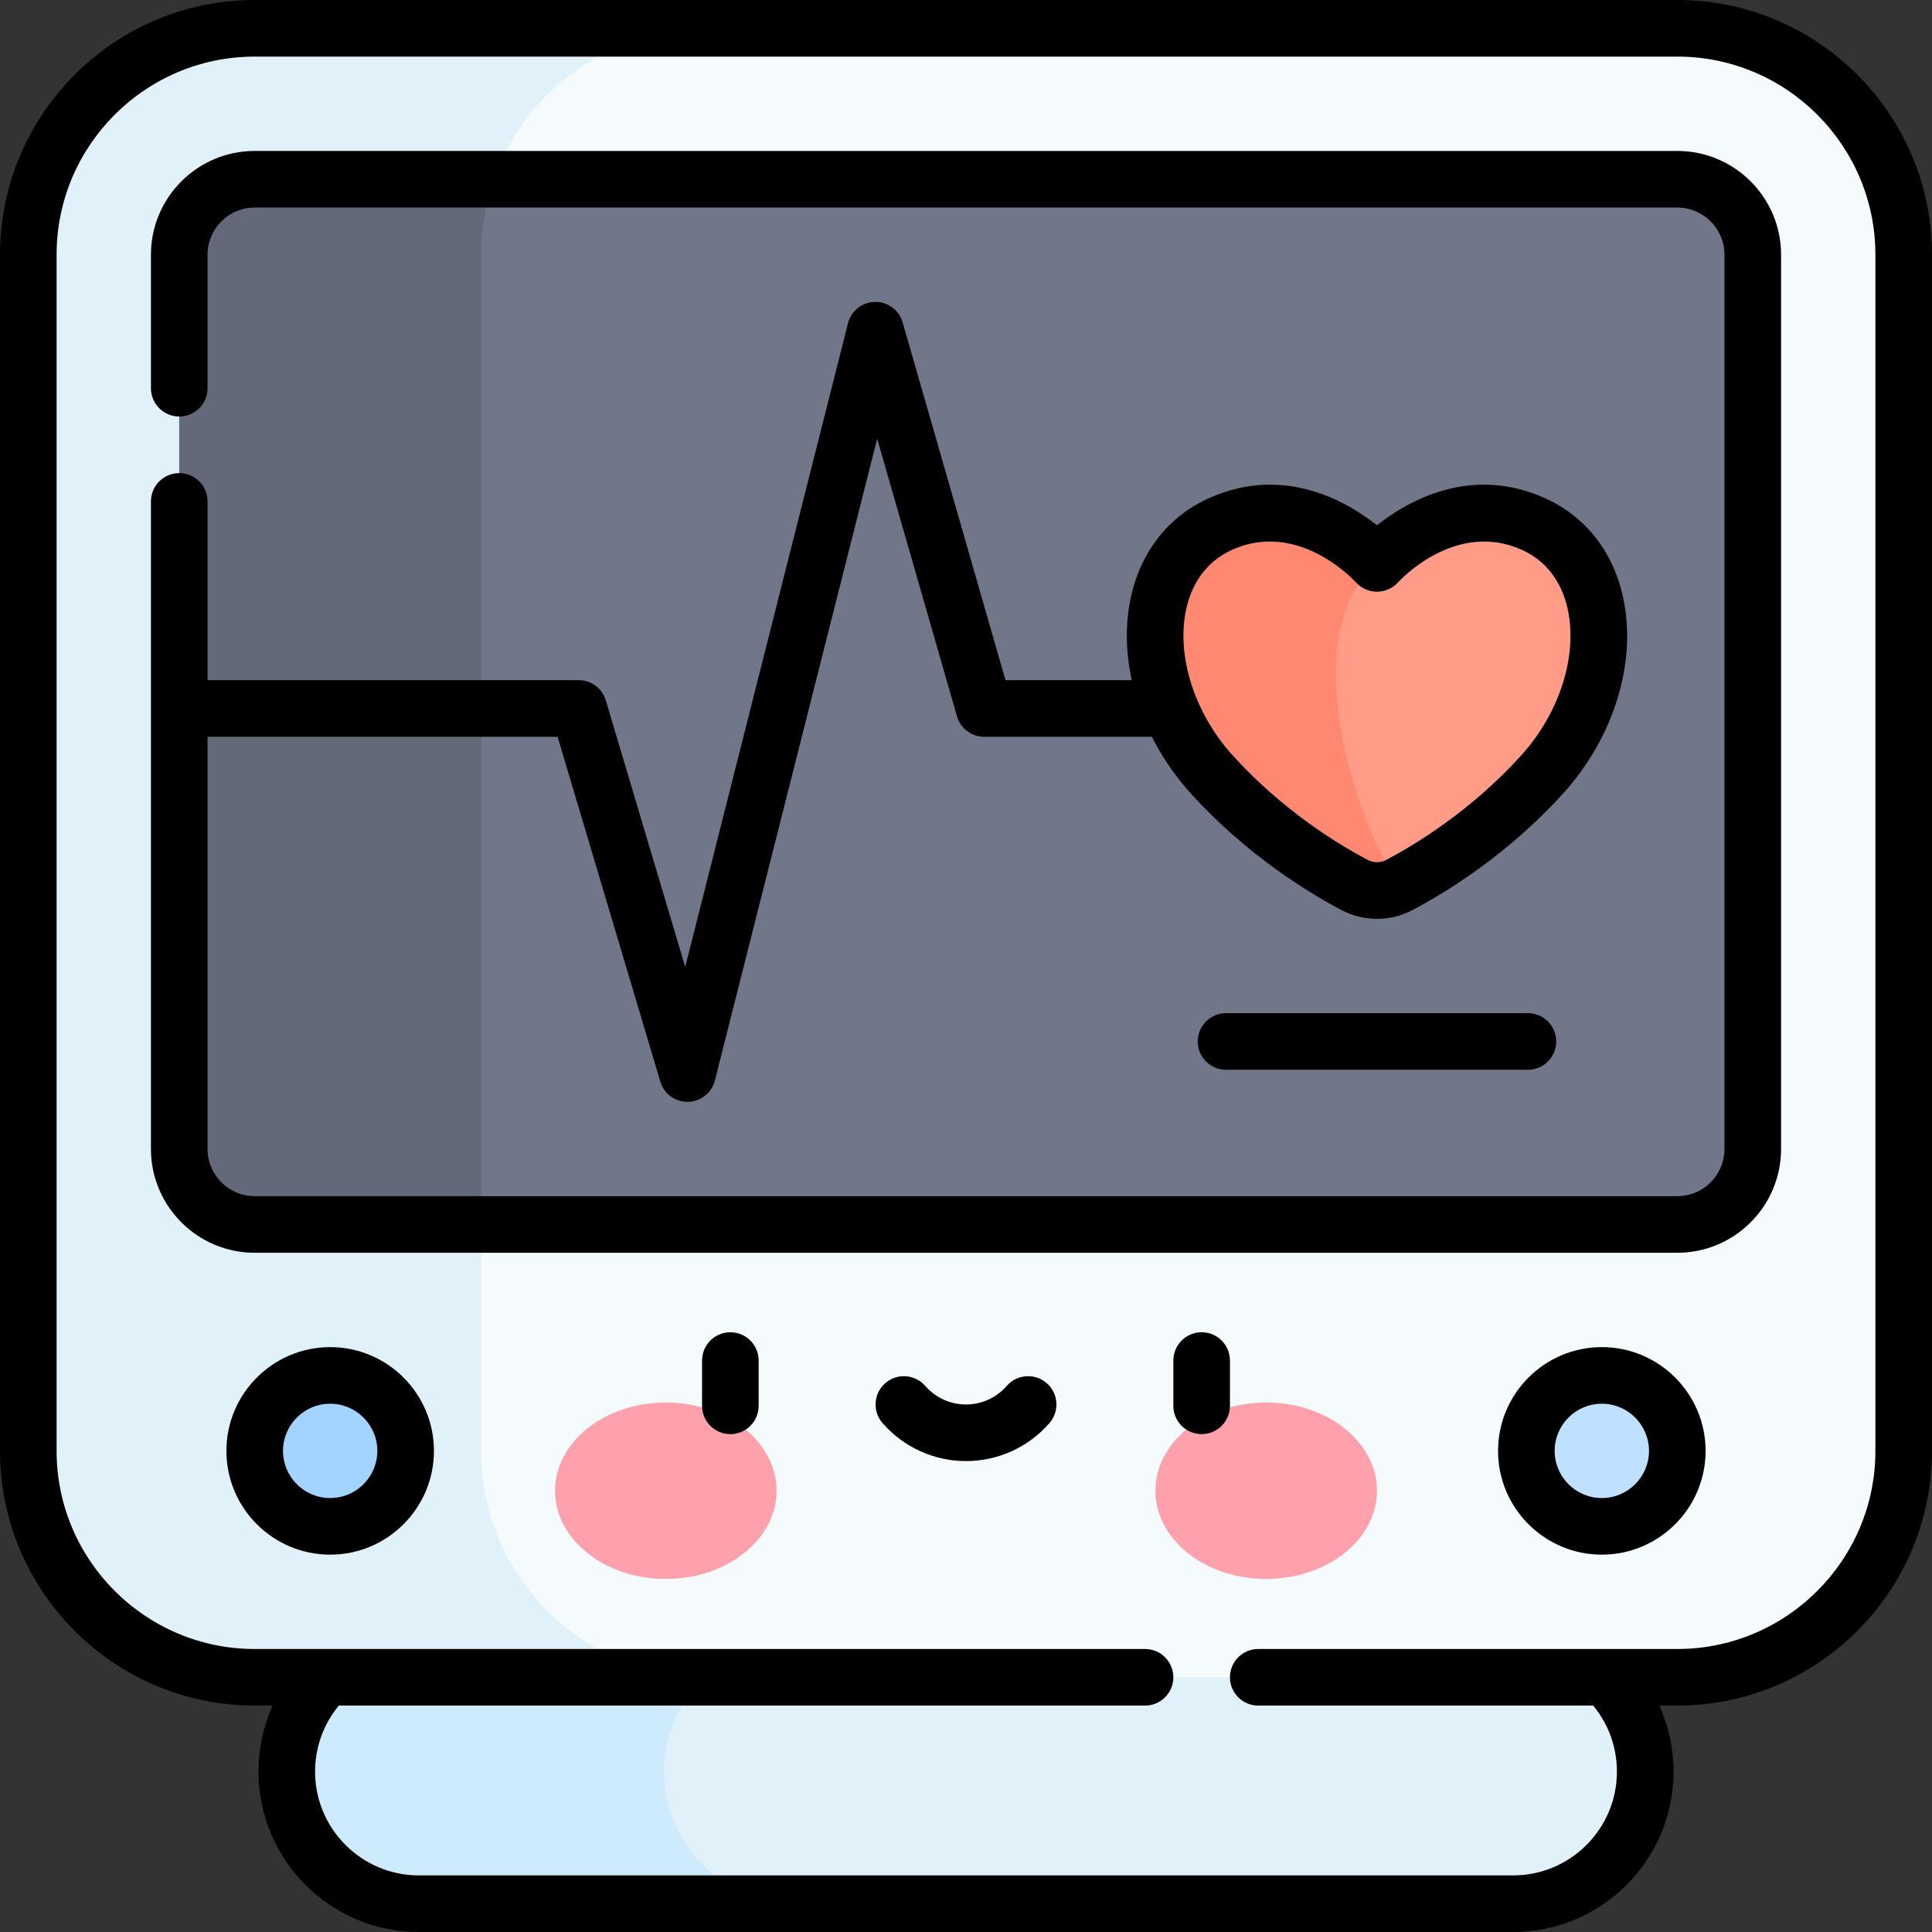 <svg xmlns="http://www.w3.org/2000/svg" id="Capa_1" height="512" viewBox="0 0 512 512" width="512"><rect x="0" y="0" width="512" height="512" fill="#333333" stroke="none"/><g><g><path d="m401 504.5h-290c-19.33 0-35-15.67-35-35 0-19.33 15.67-35 35-35h290c19.33 0 35 15.67 35 35 0 19.33-15.67 35-35 35z" fill="#e1f1fa"></path></g><g><path d="m176 469.5c0-19.33 15.67-35 35-35h-100c-19.33 0-35 15.67-35 35 0 19.33 15.67 35 35 35h100c-19.33 0-35-15.67-35-35z" fill="#cdebfc"></path></g><g><path d="m444.5 444.5h-377c-33.137 0-60-26.863-60-60v-317c0-33.137 26.863-60 60-60h377c33.137 0 60 26.863 60 60v317c0 33.137-26.863 60-60 60z" fill="#f5fafc"></path></g><g><path d="m127.5 384.5v-317c0-33.137 26.863-60 60-60h-120c-33.137 0-60 26.863-60 60v317c0 33.137 26.863 60 60 60h120c-33.137 0-60-26.863-60-60z" fill="#e1f1fa"></path></g><g><path d="m67.5 324.5c-11.028 0-20-8.972-20-20v-237c0-11.028 8.972-20 20-20h377c11.028 0 20 8.972 20 20v237c0 11.028-8.972 20-20 20z" fill="#707789"></path></g><g><path d="m67.5 47.5c-11.028 0-20 8.972-20 20v237c0 11.028 8.972 20 20 20h60v-257c0-7.015 1.215-13.743 3.428-20z" fill="#636978"></path></g><g><g><g><ellipse cx="176.443" cy="395.063" fill="#ffa1ac" rx="29.355" ry="23.377"></ellipse></g><g><ellipse cx="335.557" cy="395.063" fill="#ffa1ac" rx="29.355" ry="23.377"></ellipse></g></g><g><path d="m193.551 380.06c-4.142 0-7.5-3.357-7.5-7.5v-12c0-4.143 3.358-7.5 7.5-7.5s7.5 3.357 7.5 7.5v12c0 4.142-3.358 7.5-7.5 7.5z"></path></g><g><path d="m318.449 380.06c-4.142 0-7.5-3.357-7.5-7.5v-12c0-4.143 3.358-7.5 7.5-7.5s7.5 3.357 7.5 7.5v12c0 4.142-3.358 7.5-7.5 7.5z"></path></g><g><path d="m256 387.203c-8.478 0-16.54-3.671-22.119-10.072-2.721-3.123-2.396-7.86.727-10.582 3.123-2.721 7.86-2.396 10.582.727 2.729 3.132 6.669 4.928 10.81 4.928s8.081-1.796 10.81-4.928c2.721-3.123 7.458-3.447 10.582-.727 3.123 2.722 3.448 7.459.727 10.582-5.579 6.401-13.641 10.072-22.119 10.072z"></path></g></g><g><circle cx="424.5" cy="384.5" fill="#bfe1ff" r="20"></circle></g><g><circle cx="87.5" cy="384.5" fill="#a3d4ff" r="20"></circle></g><g><g><path d="m406.236 138.805c-22.837-10.15-41.325 10.512-41.325 10.512s-18.488-20.663-41.325-10.512c-22.838 10.15-22.838 43.862-2.537 66.338 14.048 15.553 29.658 25.03 37.941 29.392 3.71 1.954 8.134 1.954 11.843 0 8.283-4.362 23.893-13.84 37.941-29.392 20.3-22.476 20.3-56.188-2.538-66.338z" fill="#ff9b87"></path></g><g><path d="m364.911 149.317s-18.488-20.663-41.325-10.512c-22.838 10.15-22.838 43.862-2.538 66.338 14.048 15.553 29.658 25.03 37.941 29.392 3.71 1.954 8.134 1.954 11.844 0-12.27-17.732-27.56-67.035-5.922-85.218z" fill="#ff8870"></path></g></g><g><path d="m444.5 0h-377c-37.22 0-67.5 30.28-67.5 67.5v317c0 37.22 30.28 67.5 67.5 67.5h4.758c-2.456 5.431-3.758 11.366-3.758 17.5 0 23.435 19.065 42.5 42.5 42.5h290c23.435 0 42.5-19.065 42.5-42.5 0-6.137-1.303-12.071-3.758-17.5h4.758c37.22 0 67.5-30.28 67.5-67.5v-317c0-37.22-30.28-67.5-67.5-67.5zm52.5 384.5c0 28.948-23.551 52.5-52.5 52.5h-111.051c-4.142 0-7.5 3.357-7.5 7.5s3.358 7.5 7.5 7.5h88.765c4.07 4.915 6.286 11.037 6.286 17.5 0 15.163-12.336 27.5-27.5 27.5h-290c-15.164 0-27.5-12.337-27.5-27.5 0-6.46 2.219-12.583 6.289-17.5h213.66c4.142 0 7.5-3.357 7.5-7.5s-3.358-7.5-7.5-7.5h-235.949c-28.949 0-52.5-23.552-52.5-52.5v-317c0-28.948 23.551-52.5 52.5-52.5h377c28.949 0 52.5 23.552 52.5 52.5z"></path><path d="m444.5 40h-377c-15.164 0-27.5 12.337-27.5 27.5v35.378c0 4.143 3.358 7.5 7.5 7.5s7.5-3.357 7.5-7.5v-35.378c0-6.893 5.607-12.5 12.5-12.5h377c6.893 0 12.5 5.607 12.5 12.5v237c0 6.893-5.607 12.5-12.5 12.5h-377c-6.893 0-12.5-5.607-12.5-12.5v-109.244h92.768l27.223 91.386c.949 3.185 3.876 5.358 7.187 5.358.053 0 .105-.001.158-.002 3.375-.07 6.287-2.387 7.114-5.659l43.012-170.08 21.148 73.569c.924 3.214 3.864 5.428 7.208 5.428h44.439c2.667 5.293 6.096 10.341 10.226 14.914 14.879 16.473 31.455 26.494 40.013 31.002 2.948 1.552 6.181 2.328 9.416 2.328 3.234 0 6.469-.776 9.417-2.329 8.556-4.507 25.132-14.528 40.011-31.001 13.385-14.819 19.455-34.611 15.84-51.652-2.609-12.302-10.031-21.736-20.898-26.566-19.574-8.699-36.122.725-44.371 7.252-8.251-6.529-24.802-15.953-44.372-7.252-10.867 4.83-18.288 14.265-20.897 26.566-1.477 6.963-1.311 14.384.284 21.738h-33.46l-27.26-94.828c-.936-3.256-3.95-5.475-7.329-5.427-3.389.055-6.32 2.375-7.15 5.66l-43.139 170.585-21.041-70.632c-.947-3.179-3.871-5.358-7.188-5.358h-98.359v-47.378c0-4.143-3.358-7.5-7.5-7.5s-7.5 3.357-7.5 7.5v171.622c0 15.163 12.336 27.5 27.5 27.5h377c15.164 0 27.5-12.337 27.5-27.5v-237c0-15.163-12.336-27.5-27.5-27.5zm-130.183 121.63c1.121-5.288 4.168-12.351 12.316-15.972 3.432-1.525 6.755-2.142 9.884-2.142 12.784 0 22.329 10.279 22.805 10.802 1.415 1.581 3.445 2.477 5.567 2.486h.033c2.11 0 4.135-.901 5.556-2.462.615-.676 15.257-16.441 32.711-8.685 8.147 3.621 11.195 10.685 12.316 15.972 2.595 12.234-2.232 27.341-12.298 38.485-13.326 14.754-28.194 23.74-35.869 27.783-1.521.801-3.336.8-4.854.001-7.677-4.044-22.544-13.03-35.871-27.784-10.064-11.143-14.891-26.25-12.296-38.484z"></path><path d="m424.5 357c-15.164 0-27.5 12.337-27.5 27.5s12.336 27.5 27.5 27.5 27.5-12.337 27.5-27.5-12.336-27.5-27.5-27.5zm0 40c-6.893 0-12.5-5.607-12.5-12.5s5.607-12.5 12.5-12.5 12.5 5.607 12.5 12.5-5.607 12.5-12.5 12.5z"></path><path d="m87.5 357c-15.164 0-27.5 12.337-27.5 27.5s12.336 27.5 27.5 27.5 27.5-12.337 27.5-27.5-12.336-27.5-27.5-27.5zm0 40c-6.893 0-12.5-5.607-12.5-12.5s5.607-12.5 12.5-12.5 12.5 5.607 12.5 12.5-5.607 12.5-12.5 12.5z"></path><path d="m324.912 268.5c-4.142 0-7.5 3.357-7.5 7.5s3.358 7.5 7.5 7.5h80c4.142 0 7.5-3.357 7.5-7.5s-3.358-7.5-7.5-7.5z"></path></g></g></svg>